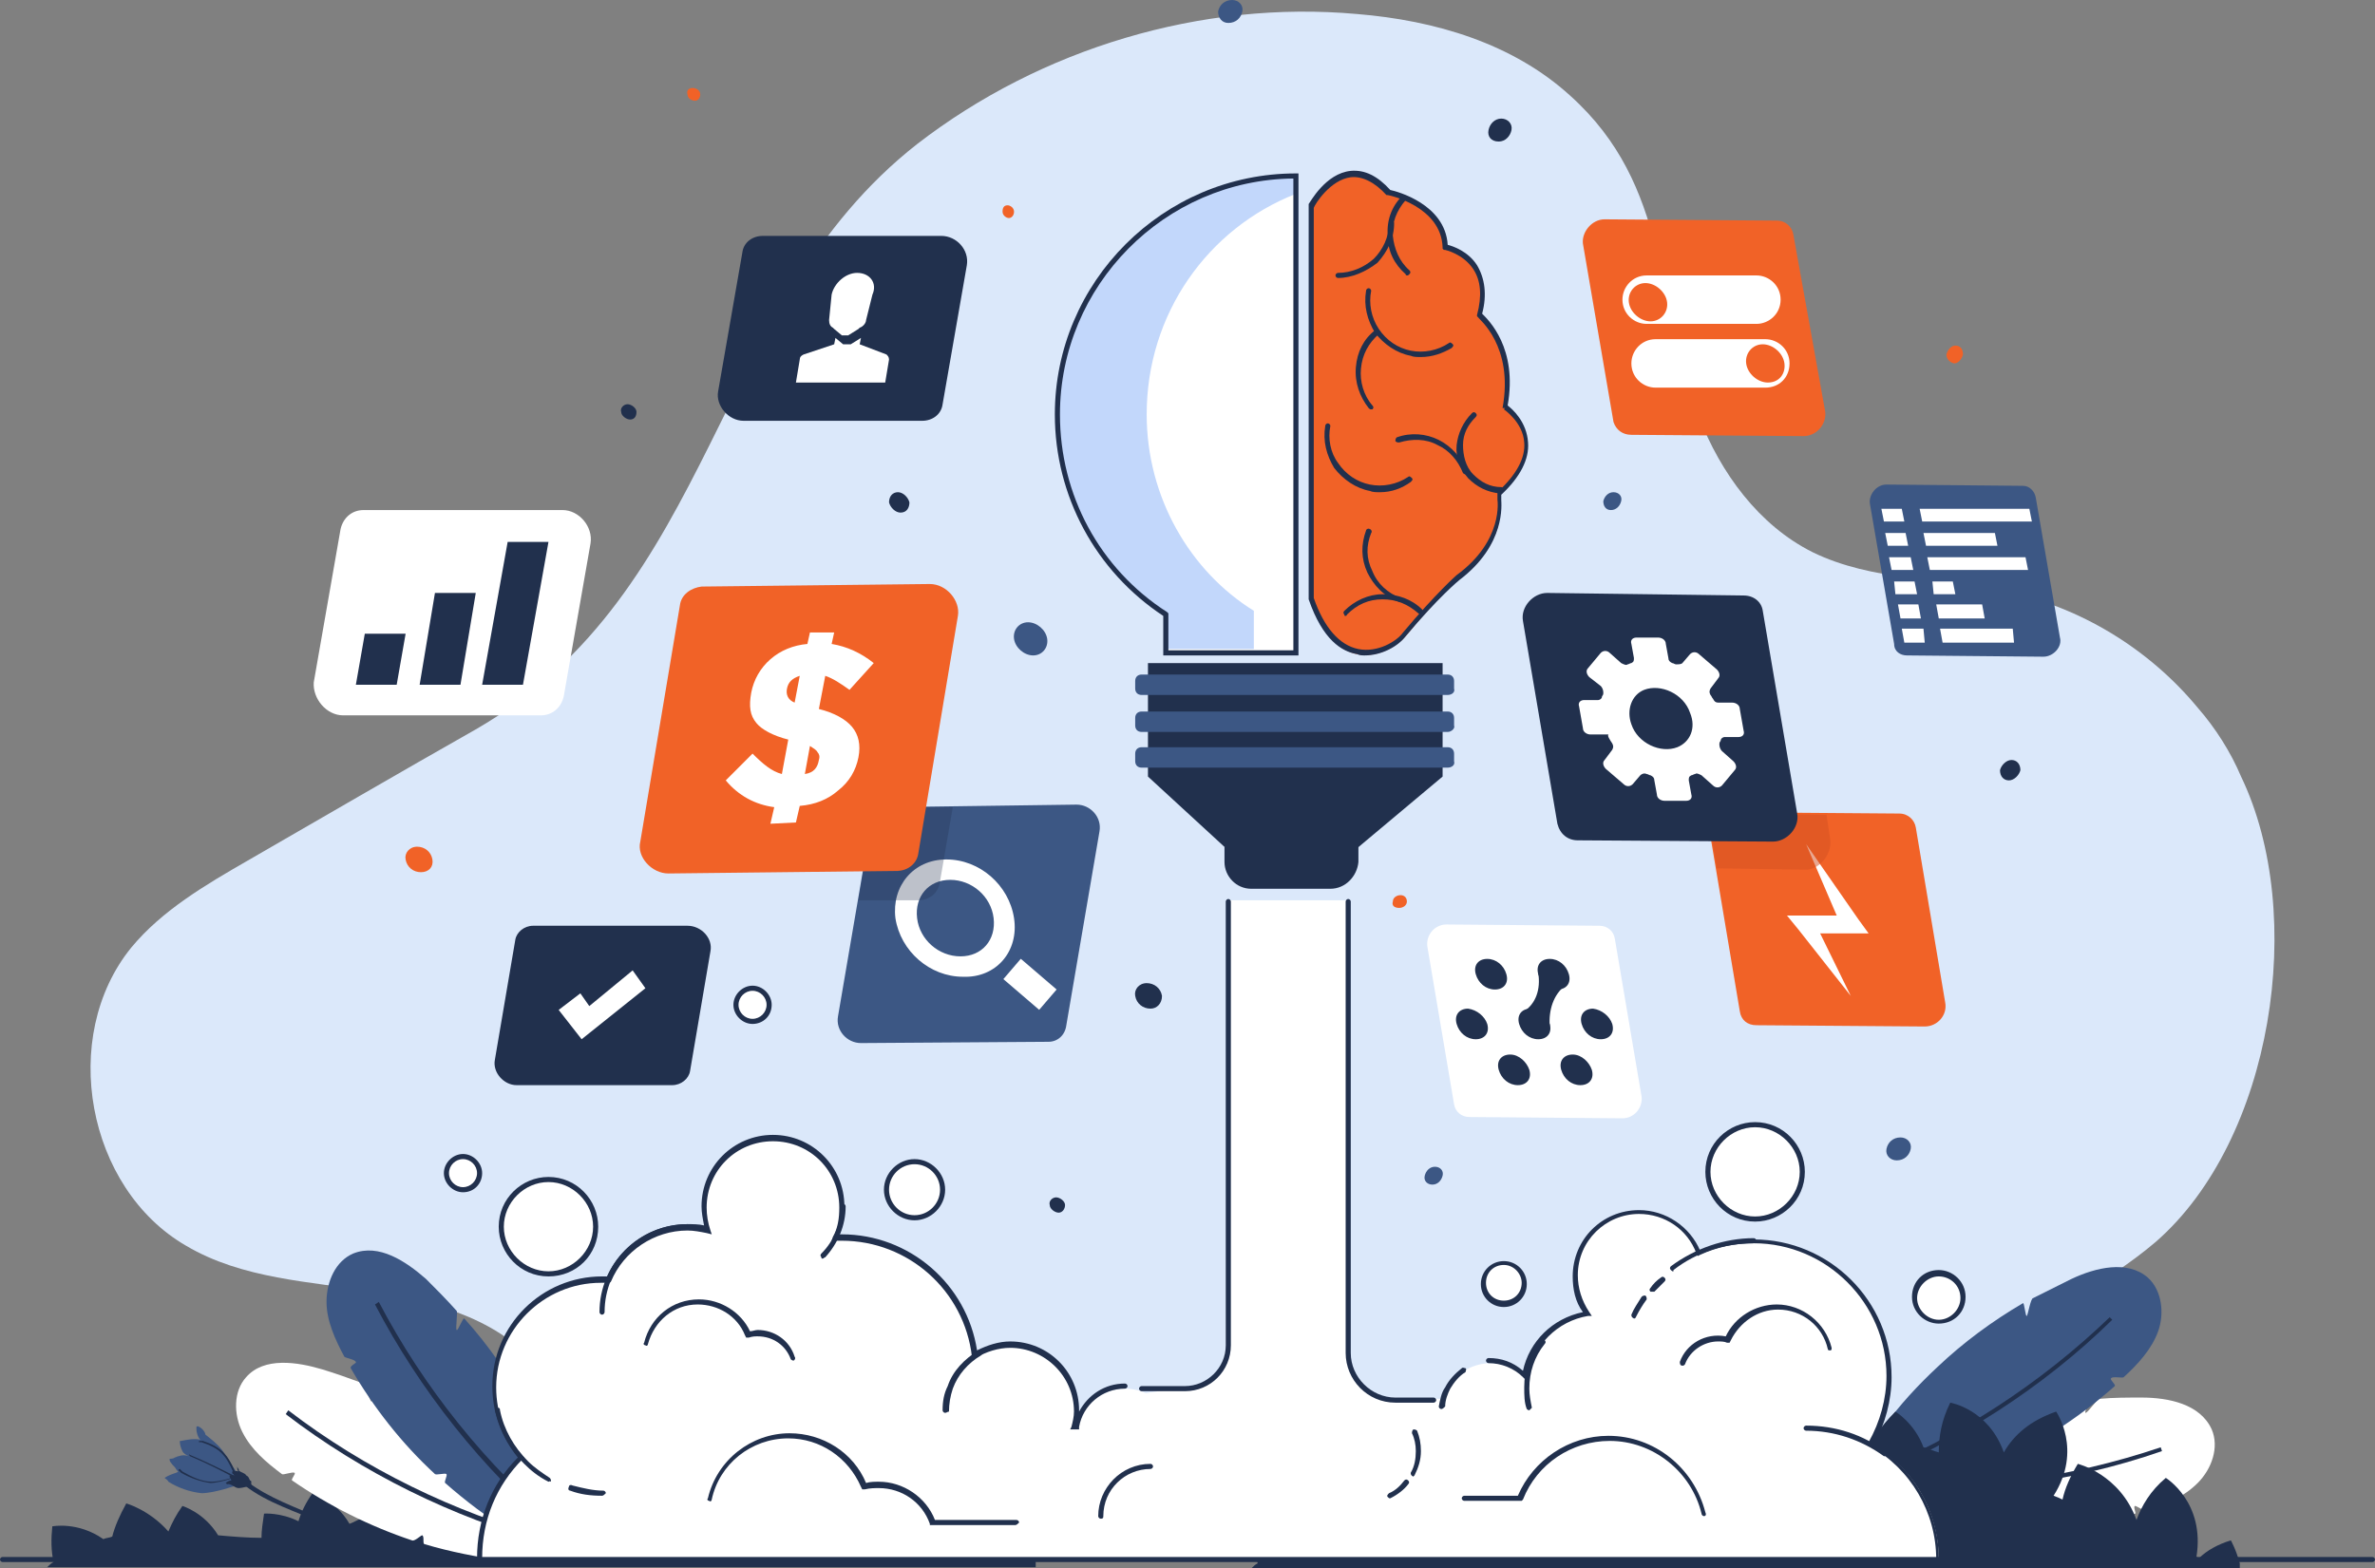 <?xml version="1.0" encoding="utf-8"?>
<!-- Generator: Adobe Illustrator 25.0.0, SVG Export Plug-In . SVG Version: 6.00 Build 0)  -->
<svg version="1.1" id="Innovation" xmlns="http://www.w3.org/2000/svg" xmlns:xlink="http://www.w3.org/1999/xlink" x="0px" y="0px"
	 viewBox="0 0 186.2 123" style="enable-background:new 0 0 186.2 123;" xml:space="preserve">
<rect x="0" y="0" width="186.2" height="123" fill="#808080" stroke="none"/>
<style type="text/css">
	.st0{fill:#DBE8FA;}
	.st1{fill:#FFFFFF;}
	.st2{fill:#21304D;}
	.st3{fill:#3C5784;}
	.st4{fill:#F16227;}
	.st5{fill:#C2D7FB;}
	.st6{opacity:0.5;}
	.st7{fill:#D34F22;}
	.st8{opacity:0.3;}
</style>
<g id="XMLID_3478_">
	<g id="XMLID_3821_">
		<path id="XMLID_3822_" class="st0" d="M172.3,55.5c-3.8-4.6-9.2-7.9-15-9.1c-5.1-1.1-10.5-0.8-15.2-3.1c-4.2-2.1-7.2-6.2-8.9-10.6
			c-3.5-9.1-2.2-18.1-10.1-25.2c-4.5-4.1-10.6-5.9-16.7-6.4C94.2,0,81.6,3.8,71.9,11.3C55.7,24,56.2,46.3,37.3,57.2
			c-6,3.4-12,6.9-17.9,10.3c-3.3,1.9-6.7,3.9-9.1,6.8c-5.7,7-3.5,18.9,4.3,23.4c4.4,2.6,9.7,2.8,14.7,3.6s10.4,2.3,13.3,6.5
			c3.1,4.4,3.1,11.4,8.1,13.6c6.5,2.9,16,0.6,22.8,0.6c20.3,0.1,40.7,0.2,61,0.2l0,0c4,0,9.3,0.8,13-0.2c-2,0.5,1.6-7.6,1.8-7.9
			c1.6-2.6,4.3-5.2,6.6-7.3c4-3.8,9-5.9,13.1-9.4c9.2-8,11.9-25.7,6.7-36.5C174.9,59,173.7,57.1,172.3,55.5z"/>
	</g>
	<g id="XMLID_3806_">
		<g id="XMLID_3814_">
			<g id="XMLID_3818_">
				<g id="XMLID_3819_">
					<path id="XMLID_3820_" class="st1" d="M167.9,109.6c2.1,0,4.6,0.5,5.5,2.5c0.6,1.4,0,3.1-1.1,4.2c-1.1,1.1-2.5,1.7-4,2.2
						c-0.2,0-0.8-0.4-0.9-0.4c-0.2,0,0.1,0.6,0,0.6c-3.4,1-6.9,1.5-10.4,1.5c-0.2,0-0.5-0.6-0.7-0.6s-0.3,0.6-0.4,0.6
						c-2.1-0.1-4.2-0.3-6.3-0.8c-0.3-0.1-5.7-1.8-5.3-2.1c1.6-1.5,3.5-2.3,5.4-3.3c1.8-1,3.8-1.8,5.8-2.5c2.7-0.9,5.4-1.4,8.2-1.7
						c0.1,0-0.3,1-0.2,1c0.2,0,0.9-1.1,1.1-1.1C165.7,109.6,166.8,109.6,167.9,109.6z"/>
				</g>
			</g>
			<g id="XMLID_3815_">
				<g id="XMLID_3816_">
					<path id="XMLID_3817_" class="st2" d="M146.9,116.9c7.6,0.4,15.4-0.6,22.6-3.1l-0.1-0.3c-7.1,2.4-14.9,3.5-22.4,3.1
						L146.9,116.9z"/>
				</g>
			</g>
		</g>
		<g id="XMLID_3807_">
			<g id="XMLID_3811_">
				<g id="XMLID_3812_">
					<path id="XMLID_3813_" class="st3" d="M162.4,100.3c1.9-0.9,4.4-1.5,6-0.1c1.1,1,1.3,2.8,0.8,4.2s-1.6,2.6-2.7,3.6
						c-0.1,0.1-0.9-0.1-1,0.1c-0.1,0.1,0.4,0.5,0.3,0.6c-2.6,2.3-5.6,4.3-8.8,5.8c-0.2,0.1-0.7-0.4-0.9-0.3c-0.2,0.1,0,0.7-0.1,0.7
						c-1.9,0.8-4,1.5-6,2c-0.3,0.1-5.9,0.8-5.7,0.3c0.8-2,2.2-3.6,3.4-5.3s2.7-3.3,4.2-4.7c2-1.9,4.3-3.6,6.7-5
						c0.1-0.1,0.2,1.1,0.3,1s0.3-1.4,0.5-1.4C160.4,101.3,161.4,100.8,162.4,100.3z"/>
				</g>
			</g>
			<g id="XMLID_3808_">
				<g id="XMLID_3809_">
					<path id="XMLID_3810_" class="st2" d="M146.5,115.9c7-2.8,13.7-7.1,19.1-12.4l-0.2-0.2c-5.4,5.2-12,9.5-19,12.3L146.5,115.9z"
						/>
				</g>
			</g>
		</g>
	</g>
	<g id="XMLID_3790_">
		<g id="XMLID_3804_">
			<path id="XMLID_3805_" class="st3" d="M15.4,111.9c0,0,0,0.1,0,0.2c0,0.2,0.1,0.6,0.3,0.8c-0.5-0.1-1,0-1.5,0.1c0,0,0,0-0.1,0
				c0,0,0,0,0,0.1c0,0.2,0.1,0.5,0.2,0.7c0.1,0.2,0.3,0.3,0.5,0.4c-0.3-0.1-0.5-0.1-0.8,0c-0.1,0-0.2,0.1-0.3,0.1
				c-0.1,0.1-0.3,0.1-0.4,0.1v0.1c0,0.1,0.1,0.2,0.1,0.2c0.1,0.2,0.3,0.3,0.4,0.5c0.1,0.2,0.3,0.2,0,0.3s-0.6,0.2-0.9,0.4
				c0,0,0.3,0.2,0.3,0.3c0.8,0.5,1.7,0.8,2.6,0.9c1,0,2.7-0.6,2.7-0.6c0-0.2,0-0.4,0-0.7c0-0.1,0-0.2,0-0.3s-0.1-0.3-0.2-0.4
				c-0.3-0.5-0.6-1-0.9-1.4c-0.4-0.5-0.8-0.8-1.3-1.2C16.1,112.2,15.5,111.7,15.4,111.9z"/>
		</g>
		<g id="XMLID_3801_">
			<g id="XMLID_3802_">
				<path id="XMLID_3803_" class="st2" d="M16.6,116.2c-0.8,0-1.6-0.4-2.3-0.8c0,0-0.1-0.1-0.2-0.2c0,0-0.1,0-0.1,0.1l0.2,0.2
					c0.7,0.4,1.5,0.7,2.3,0.8c0.8,0,2.4-0.6,2.4-0.6v-0.1C18.6,115.8,17.3,116.2,16.6,116.2z"/>
			</g>
		</g>
		<g id="XMLID_3798_">
			<g id="XMLID_3799_">
				<path id="XMLID_3800_" class="st2" d="M17.5,114.1c-0.4-0.5-1.1-0.8-1.7-1c0,0-0.1,0-0.2,0V113h0.3c0.6,0.2,1.3,0.5,1.7,1
					c0.5,0.5,1,1.8,1,1.8s0,0-0.1,0.1C18.3,115.5,17.9,114.5,17.5,114.1z"/>
			</g>
		</g>
		<g id="XMLID_3795_">
			<g id="XMLID_3796_">
				<path id="XMLID_3797_" class="st2" d="M14.9,114.2c1.2,0.5,2.4,1.1,3.5,1.7c0.1,0,0.2-0.1,0.1-0.1c-1.2-0.6-2.4-1.2-3.6-1.7
					C14.8,114,14.8,114.1,14.9,114.2L14.9,114.2z"/>
			</g>
		</g>
		<g id="XMLID_3793_">
			<path id="XMLID_3794_" class="st2" d="M18.6,115C18.6,115,18.5,115.1,18.6,115c0,0.2,0,0.3,0.1,0.4c-0.2-0.1-0.4,0-0.5,0l0,0l0,0
				c0,0.1,0,0.2,0.1,0.2c0,0.1,0.1,0.1,0.2,0.1c-0.1,0-0.2,0-0.3,0h-0.1H18l0,0v0.1c0,0.1,0.1,0.1,0.1,0.2c0,0.1,0.1,0.1,0,0.1
				s-0.3,0.1-0.4,0.2l0.1,0.1c0.3-0.1,0.6,0.3,0.9,0.3c0.3,0,1-0.2,1-0.2c0-0.1,0-0.2,0-0.2v-0.1c0,0,0-0.1-0.1-0.1
				c-0.1-0.2-0.1-0.3-0.3-0.4c-0.1-0.2-0.4-0.2-0.6-0.4C18.8,115.3,18.6,115.1,18.6,115z"/>
		</g>
		<g id="XMLID_3791_">
			<path id="XMLID_3792_" class="st2" d="M25.2,119.1c-2-0.9-4.1-1.6-5.8-2.9c-0.2-0.1-0.3,0.1-0.2,0.3c1.8,1.4,4,2,6.1,3
				c0.5,0.3,1.1,0.6,1.6,0.9l0.3-0.2C26.5,119.8,25.8,119.4,25.2,119.1z"/>
		</g>
	</g>
	<g id="XMLID_3788_">
		<path id="XMLID_3789_" class="st2" d="M81.2,122.5c-0.3-1.1-0.7-1.8-0.7-1.8c-1,0.3-1.9,0.8-2.5,1.4c-0.1,0-0.1-0.1-0.2-0.1
			c0.7-4.3-2.4-6.2-2.4-6.2c-1.2,1-1.9,2.2-2.3,3.3c-1.3-3.6-4.6-4.4-4.6-4.4c-0.6,1-1,1.9-1.2,2.8c-0.2-0.1-0.4-0.2-0.7-0.3
			c2.3-3.6,0.2-6.6,0.2-6.6c-2,0.7-3.3,1.8-4.1,3.2c-1.2-3.4-4.2-3.9-4.2-3.9c-0.7,1.4-0.9,2.7-0.9,3.9c-0.4-0.1-0.8-0.3-1.2-0.4
			c-0.7-1.9-2.2-2.8-2.2-2.8c-0.6,0.6-1.1,1.2-1.5,1.8c-0.2,0-0.4-0.1-0.6-0.1c-0.9-4-4.4-4.7-4.4-4.7c-0.8,1.4-1,2.7-0.9,4
			c-0.2,0-0.5,0-0.7,0c0-2.7-1.7-4.2-1.7-4.2c-2.2,1.3-3.2,3.1-3.5,4.9c-0.1,0-0.2,0.1-0.3,0.1c-0.3-0.7-0.6-1.1-0.6-1.1
			c-1.6,0.5-2.7,1.4-3.5,2.4c-1.1-2.2-3.1-2.8-3.1-2.8c-1.5,2.1-1.7,4.2-1.3,6.1c0,0-0.1,0-0.1,0.1c-1.9-1.3-3.9-0.9-3.9-0.9
			c-0.1,1.1-0.1,2,0.2,2.9c-0.3,0.1-0.6,0.3-0.9,0.4c-1.1-1.9-2.9-2.4-2.9-2.4c-0.5,0.7-0.9,1.5-1.1,2.2c-1.4-0.7-2.7-0.6-2.7-0.6
			c-0.1,0.7-0.2,1.3-0.2,1.9c-1.1,0-2.3-0.1-3.4-0.2c-1.1-1.8-2.8-2.3-2.8-2.3c-0.5,0.7-0.8,1.3-1.1,2c-1.5-1.7-3.3-2.2-3.3-2.2
			c-0.5,0.9-0.9,1.8-1.1,2.6c-0.2,0.1-0.5,0.1-0.7,0.2c-2-1.4-4-1-4-1c-0.1,1-0.1,1.9,0.1,2.8c-0.2,0.1-0.3,0.2-0.5,0.4h77.5V122.5z
			"/>
	</g>
	<g id="XMLID_3786_">
		<path id="XMLID_3787_" class="st2" d="M175.6,122.6c-0.3-1.1-0.7-1.8-0.7-1.8c-1,0.3-1.9,0.8-2.5,1.4c-0.1,0-0.1-0.1-0.2-0.1
			c0.7-4.3-2.4-6.2-2.4-6.2c-1.2,1-1.9,2.2-2.3,3.3c-1.3-3.6-4.6-4.4-4.6-4.4c-0.6,1-1,1.9-1.2,2.8c-0.2-0.1-0.4-0.2-0.7-0.3
			c2.3-3.6,0.2-6.6,0.2-6.6c-2,0.7-3.3,1.8-4.1,3.2c-1.2-3.4-4.2-3.9-4.2-3.9c-0.7,1.4-0.9,2.7-0.9,3.9c-0.4-0.1-0.8-0.3-1.2-0.4
			c-0.7-1.9-2.2-2.8-2.2-2.8c-0.6,0.6-1.1,1.2-1.5,1.8c-0.2,0-0.4-0.1-0.6-0.1c-0.9-4-4.4-4.7-4.4-4.7c-0.8,1.4-1,2.7-0.9,4
			c-0.2,0-0.5,0-0.7,0c0-2.7-1.7-4.2-1.7-4.2c-2.2,1.3-3.2,3.1-3.5,4.9c-0.1,0-0.2,0.1-0.3,0.1c-0.3-0.7-0.6-1.1-0.6-1.1
			c-1.6,0.5-2.7,1.4-3.5,2.4c-1.1-2.2-3.1-2.8-3.1-2.8c-1.5,2.1-1.7,4.2-1.3,6.1c0,0-0.1,0-0.1,0.1c-1.9-1.3-3.9-0.9-3.9-0.9
			c-0.1,1.1-0.1,2,0.2,2.9c-0.3,0.1-0.6,0.3-0.9,0.4c-1.1-1.9-2.9-2.4-2.9-2.4c-0.5,0.7-0.9,1.5-1.1,2.2c-1.4-0.7-2.7-0.6-2.7-0.6
			c-0.1,0.7-0.2,1.3-0.2,1.9c-1.1,0-2.3-0.1-3.4-0.2c-1.1-1.8-2.8-2.3-2.8-2.3c-0.5,0.7-0.8,1.3-1.1,2c-1.5-1.7-3.3-2.2-3.3-2.2
			c-0.5,0.9-0.9,1.8-1.1,2.6c-0.2,0.1-0.5,0.1-0.7,0.2c-2-1.4-4-1-4-1c-0.1,1-0.1,1.9,0.1,2.8c-0.2,0.1-0.3,0.2-0.5,0.4h77.5V122.6z
			"/>
	</g>
	<g id="XMLID_3771_">
		<g id="XMLID_3779_">
			<g id="XMLID_3783_">
				<g id="XMLID_3784_">
					<path id="XMLID_3785_" class="st1" d="M25.3,107.4c-2-0.6-4.6-1-6,0.6c-1,1.1-1,2.9-0.3,4.3c0.7,1.4,1.9,2.4,3.1,3.3
						c0.1,0.1,0.8-0.2,1-0.1c0.1,0.1-0.3,0.5-0.2,0.6c2.9,2,6.1,3.6,9.4,4.7c0.2,0.1,0.7-0.4,0.8-0.4c0.2,0.1,0,0.7,0.2,0.7
						c2,0.6,4.1,1,6.2,1.3c0.3,0,5.9,0.1,5.7-0.3c-1-1.9-2.6-3.3-4-4.8c-1.4-1.6-3-2.9-4.7-4.2c-2.2-1.7-4.7-3.1-7.2-4.2
						c-0.1-0.1,0,1.1-0.2,1c-0.1-0.1-0.5-1.3-0.6-1.4C27.4,108.1,26.3,107.7,25.3,107.4z"/>
				</g>
			</g>
			<g id="XMLID_3780_">
				<g id="XMLID_3781_">
					<path id="XMLID_3782_" class="st2" d="M42.8,121c-7.3-2-14.4-5.5-20.4-10.1l0.2-0.3c6,4.6,13,8,20.3,10L42.8,121z"/>
				</g>
			</g>
		</g>
		<g id="XMLID_3772_">
			<g id="XMLID_3776_">
				<g id="XMLID_3777_">
					<path id="XMLID_3778_" class="st3" d="M33.4,100.3c-1.6-1.4-3.7-2.8-5.7-2c-1.4,0.6-2.1,2.2-2.1,3.8c0,1.5,0.7,3,1.4,4.3
						c0.1,0.1,0.8,0.2,0.9,0.4c0.1,0.1-0.5,0.3-0.4,0.5c1.8,3.1,4,5.9,6.6,8.3c0.1,0.1,0.8-0.1,0.9,0s-0.2,0.6-0.1,0.7
						c1.6,1.4,3.3,2.7,5.1,3.8c0.3,0.2,5.3,2.6,5.3,2.1c-0.1-2.2-1-4.1-1.6-6.1s-1.5-4-2.5-5.8c-1.3-2.5-2.9-4.8-4.8-6.9
						c-0.1-0.1-0.5,1-0.6,0.9s0.1-1.4,0-1.5C35,101.9,34.2,101.1,33.4,100.3z"/>
				</g>
			</g>
			<g id="XMLID_3773_">
				<g id="XMLID_3774_">
					<path id="XMLID_3775_" class="st2" d="M43.6,120.1c-5.8-4.9-10.7-11.1-14.2-17.8l0.3-0.2c3.5,6.7,8.4,12.8,14.2,17.7
						L43.6,120.1z"/>
				</g>
			</g>
		</g>
	</g>
	<g id="XMLID_3680_">
		<g id="XMLID_3769_">
			<circle id="XMLID_3770_" class="st1" cx="71.7" cy="93.3" r="2.2"/>
		</g>
		<g id="XMLID_3767_">
			<circle id="XMLID_3768_" class="st1" cx="137.6" cy="91.9" r="3.7"/>
		</g>
		<g id="XMLID_3763_">
			<path id="XMLID_3764_" class="st2" d="M71.7,95.7c-1.3,0-2.4-1.1-2.4-2.4c0-1.3,1.1-2.4,2.4-2.4s2.4,1.1,2.4,2.4
				S73,95.7,71.7,95.7z M71.7,91.3c-1.1,0-2,0.9-2,2s0.9,2,2,2c1.1,0,2-0.9,2-2C73.7,92.2,72.8,91.3,71.7,91.3z"/>
		</g>
		<g id="XMLID_3761_">
			<circle id="XMLID_3762_" class="st1" cx="117.9" cy="100.7" r="1.6"/>
		</g>
		<g id="XMLID_3757_">
			<path id="XMLID_3758_" class="st2" d="M117.9,102.5c-1,0-1.8-0.8-1.8-1.8s0.8-1.8,1.8-1.8s1.8,0.8,1.8,1.8
				S118.9,102.5,117.9,102.5z M117.9,99.2c-0.8,0-1.4,0.6-1.4,1.4c0,0.8,0.6,1.4,1.4,1.4c0.8,0,1.4-0.6,1.4-1.4
				C119.3,99.9,118.7,99.2,117.9,99.2z"/>
		</g>
		<g id="XMLID_3755_">
			<circle id="XMLID_3756_" class="st1" cx="36.3" cy="92" r="1.3"/>
		</g>
		<g id="XMLID_3751_">
			<path id="XMLID_3752_" class="st2" d="M36.3,93.5c-0.8,0-1.5-0.7-1.5-1.5s0.7-1.5,1.5-1.5s1.5,0.7,1.5,1.5
				C37.8,92.8,37.2,93.5,36.3,93.5z M36.3,90.9c-0.6,0-1.1,0.5-1.1,1.1s0.5,1.1,1.1,1.1s1.1-0.5,1.1-1.1
				C37.4,91.4,36.9,90.9,36.3,90.9z"/>
		</g>
		<g id="XMLID_3749_">
			<circle id="XMLID_3750_" class="st1" cx="59" cy="78.8" r="1.3"/>
		</g>
		<g id="XMLID_3745_">
			<path id="XMLID_3746_" class="st2" d="M59,80.3c-0.8,0-1.5-0.7-1.5-1.5s0.7-1.5,1.5-1.5s1.5,0.7,1.5,1.5
				C60.5,79.7,59.8,80.3,59,80.3z M59,77.7c-0.6,0-1.1,0.5-1.1,1.1s0.5,1.1,1.1,1.1s1.1-0.5,1.1-1.1S59.6,77.7,59,77.7z"/>
		</g>
		<g id="XMLID_3743_">
			<circle id="XMLID_3744_" class="st1" cx="152" cy="101.7" r="1.9"/>
		</g>
		<g id="XMLID_3739_">
			<path id="XMLID_3740_" class="st2" d="M152,103.8c-1.1,0-2.1-0.9-2.1-2.1s0.9-2.1,2.1-2.1c1.1,0,2.1,0.9,2.1,2.1
				S153.2,103.8,152,103.8z M152,100.1c-0.9,0-1.7,0.8-1.7,1.7s0.8,1.7,1.7,1.7s1.7-0.8,1.7-1.7C153.7,100.8,152.9,100.1,152,100.1z
				"/>
		</g>
		<g id="XMLID_3735_">
			<path id="XMLID_3736_" class="st2" d="M137.6,95.8c-2.2,0-3.9-1.8-3.9-3.9c0-2.2,1.8-3.9,3.9-3.9c2.2,0,3.9,1.8,3.9,3.9
				C141.5,94.1,139.7,95.8,137.6,95.8z M137.6,88.4c-1.9,0-3.5,1.6-3.5,3.5s1.6,3.5,3.5,3.5s3.5-1.6,3.5-3.5S139.5,88.4,137.6,88.4z
				"/>
		</g>
		<g id="XMLID_3733_">
			<circle id="XMLID_3734_" class="st1" cx="43" cy="96.2" r="3.7"/>
		</g>
		<g id="XMLID_3729_">
			<path id="XMLID_3730_" class="st2" d="M43,100.1c-2.2,0-3.9-1.8-3.9-3.9c0-2.2,1.8-3.9,3.9-3.9c2.2,0,3.9,1.8,3.9,3.9
				C46.9,98.4,45.2,100.1,43,100.1z M43,92.7c-1.9,0-3.5,1.6-3.5,3.5s1.6,3.5,3.5,3.5s3.5-1.6,3.5-3.5C46.5,94.3,44.9,92.7,43,92.7z
				"/>
		</g>
		<path id="XMLID_3728_" class="st1" d="M146.7,113.3c0.9-1.6,1.5-3.4,1.5-5.3c0-5.8-4.7-10.6-10.6-10.6c-1.5,0-3,0.3-4.3,0.9
			c-0.7-1.9-2.5-3.2-4.7-3.2c-2.8,0-5,2.2-5,5c0,1.1,0.4,2.1,1,3c-2.5,0.4-4.5,2.4-4.9,4.9c-0.7-0.7-1.7-1.1-2.8-1.1
			c-2.2,0-4,1.8-4,4c0,0.5,0.1,0.9,0.2,1.4c-0.7,0.1-1.4,0.3-2.1,0.6c-0.4-1.8-2-3.1-3.9-3.1c-1.8,0-3.4,1.2-3.9,2.9
			c-1-0.4-2.1-0.6-3.2-0.6l0,0c0-2.2-1.8-4-4-4s-4,1.8-4,4v0.3c-0.1-2-1.8-3.5-3.8-3.5c-1.9,0-3.5,1.4-3.8,3.2c-0.1,0-0.1,0-0.2,0
			c0.1-0.4,0.2-0.8,0.2-1.3c0-2.9-2.3-5.2-5.2-5.2c-1,0-2,0.3-2.8,0.8c-0.6-5.2-5-9.3-10.4-9.3c-0.2,0-0.4,0-0.6,0
			c0.4-0.7,0.6-1.5,0.6-2.4c0-3-2.4-5.4-5.4-5.4s-5.4,2.4-5.4,5.4c0,0.6,0.1,1.2,0.3,1.8c-0.5-0.1-1-0.2-1.6-0.2
			c-2.8,0-5.2,1.7-6.2,4.1c-0.2,0-0.3,0-0.5,0c-4.7,0-8.4,3.8-8.4,8.4c0,2.1,0.8,4.1,2.1,5.6c-2,2-3.3,4.8-3.3,7.9h7.1v0.1h13.7H62
			h11.9h5.3h10.1h5.3h10.1h5.3h10.1h5.3h5.8h9.7H152C152,118.4,149.9,115,146.7,113.3z"/>
		<g id="XMLID_3726_">
			<path id="XMLID_3727_" class="st2" d="M152,122.5c-0.1,0-0.2-0.1-0.2-0.2c0-3.7-2-7.1-5.2-8.9l-0.2-0.1l0.1-0.2
				c0.9-1.6,1.4-3.4,1.4-5.2c0-5.7-4.7-10.4-10.4-10.4c-1.5,0-2.9,0.3-4.2,0.9l-0.2,0.1l-0.1-0.2c-0.7-1.9-2.5-3.1-4.5-3.1
				c-2.6,0-4.8,2.1-4.8,4.8c0,1,0.3,2,0.9,2.9l0.2,0.3h-0.3c-2.4,0.4-4.3,2.3-4.7,4.7l-0.1,0.4l-0.3-0.3c-0.7-0.7-1.7-1.1-2.7-1.1
				c-0.1,0-0.2-0.1-0.2-0.2c0-0.1,0.1-0.2,0.2-0.2c1,0,1.9,0.3,2.7,1c0.5-2.3,2.3-4.1,4.7-4.6c-0.6-0.8-0.8-1.8-0.8-2.8
				c0-2.9,2.3-5.2,5.2-5.2c2.1,0,4,1.3,4.8,3.2c1.3-0.6,2.7-0.9,4.2-0.9c5.9,0,10.8,4.8,10.8,10.8c0,1.8-0.5,3.7-1.4,5.3
				C150.1,115.2,152.1,118.7,152,122.5C152.2,122.4,152.1,122.5,152,122.5z"/>
		</g>
		<g id="XMLID_3724_">
			<path id="XMLID_3725_" class="st2" d="M37.6,122.4c-0.1,0-0.2-0.1-0.2-0.2c0-3,1.1-5.8,3.2-7.9c-1.3-1.6-2-3.5-2-5.6
				c0-4.8,3.9-8.6,8.6-8.6c0.1,0,0.3,0,0.4,0c1.1-2.5,3.6-4.1,6.3-4.1c0.4,0,0.9,0,1.3,0.1c-0.1-0.5-0.2-1-0.2-1.5
				c0-3.1,2.5-5.6,5.6-5.6s5.6,2.5,5.6,5.6c0,0.7-0.1,1.5-0.4,2.2c0.1,0,0.2,0,0.2,0c5.3,0,9.8,3.9,10.6,9.1
				c0.8-0.4,1.7-0.7,2.6-0.7c3,0,5.4,2.4,5.4,5.4v0.1c0.7-1.3,2-2.2,3.6-2.2c0.1,0,0.2,0.1,0.2,0.2c0,0.1-0.1,0.2-0.2,0.2
				c-1.8,0-3.3,1.3-3.6,3v0.2h-0.3h-0.1h-0.3l0.1-0.2c0.1-0.4,0.2-0.8,0.2-1.2c0-2.8-2.3-5-5-5c-0.9,0-1.9,0.3-2.7,0.8l-0.3,0.2
				v-0.3c-0.6-5.2-5-9.1-10.2-9.1c-0.2,0-0.4,0-0.5,0h-0.3l0.1-0.3c0.4-0.7,0.5-1.5,0.5-2.3c0-2.9-2.3-5.2-5.2-5.2
				c-2.9,0-5.2,2.3-5.2,5.2c0,0.6,0.1,1.2,0.3,1.8l0.1,0.3l-0.4-0.1c-0.5-0.1-1-0.2-1.5-0.2c-2.6,0-5,1.6-6,4l-0.1,0.1h-0.3
				c-0.1,0-0.3,0-0.4,0c-4.5,0-8.2,3.7-8.2,8.2c0,2,0.7,3.9,2.1,5.4l0.1,0.1l-0.1,0.1c-2.1,2.1-3.2,4.8-3.2,7.8
				C37.8,122.3,37.7,122.4,37.6,122.4z"/>
		</g>
		<g id="XMLID_3722_">
			<path id="XMLID_3723_" class="st2" d="M119.9,110.6c-0.1,0-0.2-0.1-0.2-0.1c-0.2-0.5-0.2-1.1-0.2-1.7c0-1.4,0.4-2.7,1.3-3.7
				c0.1-0.1,0.2-0.1,0.3,0s0.1,0.2,0,0.3c-0.8,1-1.2,2.2-1.2,3.5c0,0.5,0.1,1,0.2,1.5C120.1,110.4,120,110.5,119.9,110.6
				L119.9,110.6z"/>
		</g>
		<g id="XMLID_3720_">
			<path id="XMLID_3721_" class="st2" d="M86.3,119.1c-0.1,0-0.2-0.1-0.2-0.2c0-2.2,1.8-4.1,4.1-4.1c0.1,0,0.2,0.1,0.2,0.2
				s-0.1,0.2-0.2,0.2c-2,0-3.7,1.6-3.7,3.7C86.5,119,86.5,119.1,86.3,119.1z"/>
		</g>
		<g id="XMLID_3718_">
			<path id="XMLID_3719_" class="st2" d="M131.2,99.7c-0.1,0-0.1,0-0.2-0.1c-0.1-0.1-0.1-0.2,0-0.3c1.9-1.4,4.2-2.2,6.5-2.2
				c0.1,0,0.2,0.1,0.2,0.2s-0.1,0.2-0.2,0.2c-2.3,0-4.5,0.7-6.3,2.1C131.2,99.7,131.2,99.7,131.2,99.7z"/>
		</g>
		<g id="XMLID_3716_">
			<path id="XMLID_3717_" class="st2" d="M129.5,101.3h-0.1c-0.1-0.1-0.1-0.2,0-0.3c0.2-0.3,0.5-0.6,0.8-0.8c0.1-0.1,0.2-0.1,0.3,0
				s0.1,0.2,0,0.3c-0.3,0.3-0.5,0.5-0.8,0.8C129.6,101.3,129.5,101.3,129.5,101.3z"/>
		</g>
		<g id="XMLID_3714_">
			<path id="XMLID_3715_" class="st2" d="M128.1,103.4C128.1,103.4,128,103.4,128.1,103.4c-0.2-0.1-0.2-0.2-0.2-0.3
				c0.2-0.5,0.5-0.9,0.8-1.4c0.1-0.1,0.2-0.1,0.3-0.1c0.1,0.1,0.1,0.2,0.1,0.3c-0.3,0.4-0.6,0.9-0.8,1.3
				C128.2,103.4,128.2,103.4,128.1,103.4z"/>
		</g>
		<g id="XMLID_3712_">
			<path id="XMLID_3713_" class="st2" d="M74.1,110.8c-0.1,0-0.2-0.1-0.2-0.2c0-0.7,0.1-1.3,0.4-1.9c0.4-1.2,1.3-2.1,2.4-2.8
				c0.1-0.1,0.2,0,0.3,0.1c0.1,0.1,0,0.2-0.1,0.3c-1,0.6-1.8,1.5-2.2,2.6c-0.2,0.6-0.3,1.2-0.3,1.8
				C74.3,110.7,74.2,110.8,74.1,110.8z"/>
		</g>
		<g id="XMLID_3710_">
			<path id="XMLID_3711_" class="st2" d="M43,116.2C43,116.2,42.9,116.2,43,116.2c-0.8-0.4-1.4-0.9-1.9-1.4
				c-1.1-1.1-1.9-2.6-2.3-4.2c0-0.1,0-0.2,0.2-0.2c0.1,0,0.2,0,0.2,0.2c0.3,1.5,1.1,2.9,2.2,4c0.5,0.5,1.1,0.9,1.7,1.3
				c0.1,0.1,0.1,0.2,0.1,0.3C43.1,116.1,43.1,116.2,43,116.2z"/>
		</g>
		<g id="XMLID_3708_">
			<path id="XMLID_3709_" class="st2" d="M47.2,117.3c-0.9,0-1.7-0.1-2.5-0.4c-0.1,0-0.2-0.1-0.1-0.3c0-0.1,0.1-0.2,0.3-0.1
				c0.8,0.2,1.6,0.4,2.4,0.4c0.1,0,0.2,0.1,0.2,0.2C47.4,117.2,47.3,117.3,47.2,117.3z"/>
		</g>
		<g id="XMLID_3706_">
			<path id="XMLID_3707_" class="st2" d="M147.8,114.2h-0.1c-1.8-1.3-3.9-2-6.1-2c-0.1,0-0.2-0.1-0.2-0.2s0.1-0.2,0.2-0.2
				c2.3,0,4.5,0.7,6.3,2.1C148,114,148,114.1,147.8,114.2C148,114.2,147.9,114.2,147.8,114.2z"/>
		</g>
		<g id="XMLID_3704_">
			<path id="XMLID_3705_" class="st2" d="M47.2,103.1c-0.1,0-0.2-0.1-0.2-0.2c0-3.8,3.1-6.9,6.9-6.9c0.1,0,0.2,0.1,0.2,0.2
				s-0.1,0.2-0.2,0.2c-3.6,0-6.5,2.9-6.5,6.5C47.4,103,47.3,103.1,47.2,103.1z"/>
		</g>
		<g id="XMLID_3702_">
			<path id="XMLID_3703_" class="st2" d="M64.5,98.7c-0.1,0-0.1,0-0.1-0.1c-0.1-0.1-0.1-0.2,0-0.3c1-1,1.5-2.3,1.5-3.7
				c0-0.1,0.1-0.2,0.2-0.2c0.1,0,0.2,0.1,0.2,0.2c0,1.5-0.6,2.9-1.6,4C64.6,98.6,64.6,98.7,64.5,98.7z"/>
		</g>
		<g id="XMLID_3700_">
			<path id="XMLID_3701_" class="st2" d="M79.6,119.6h-6.7v-0.1c-0.6-1.7-2.2-2.8-4-2.8c-0.3,0-0.7,0-1.1,0.1h-0.2l-0.1-0.2
				c-1-2.3-3.2-3.8-5.7-3.8c-2.9,0-5.4,2-6,4.8c0,0.1-0.1,0.2-0.2,0.1c-0.1,0-0.2-0.1-0.1-0.2c0.7-3,3.4-5.1,6.4-5.1
				c2.6,0,5,1.5,6,3.9c0.3-0.1,0.7-0.1,1-0.1c1.9,0,3.7,1.2,4.4,3h6.4c0.1,0,0.2,0.1,0.2,0.2C79.8,119.5,79.7,119.6,79.6,119.6z"/>
		</g>
		<g id="XMLID_3698_">
			<path id="XMLID_3699_" class="st2" d="M133.6,118.9c-0.1,0-0.2-0.1-0.2-0.2c-0.8-3.3-3.8-5.7-7.2-5.7c-3,0-5.7,1.8-6.8,4.6
				l-0.1,0.1h-4.5c-0.1,0-0.2-0.1-0.2-0.2c0-0.1,0.1-0.2,0.2-0.2l0,0h4.2c1.2-2.8,4-4.7,7.1-4.7c3.6,0,6.7,2.5,7.6,6
				C133.8,118.8,133.7,118.9,133.6,118.9L133.6,118.9z"/>
		</g>
		<g id="XMLID_3696_">
			<path id="XMLID_3697_" class="st2" d="M62.2,106.7c-0.1,0-0.2-0.1-0.2-0.1c-0.4-1.1-1.4-1.8-2.6-1.8c-0.2,0-0.4,0-0.7,0.1h-0.2
				l-0.1-0.2c-0.6-1.5-2.1-2.4-3.7-2.4c-1.9,0-3.4,1.3-3.9,3.1c0,0.1-0.1,0.2-0.2,0.1c-0.1,0-0.2-0.1-0.1-0.2c0.5-2,2.2-3.4,4.3-3.4
				c1.7,0,3.3,1,4,2.5c0.2,0,0.4-0.1,0.6-0.1c1.3,0,2.5,0.8,2.9,2.1C62.4,106.5,62.3,106.7,62.2,106.7L62.2,106.7z"/>
		</g>
		<g id="XMLID_3694_">
			<path id="XMLID_3695_" class="st2" d="M131.9,107.1C131.9,107.1,131.8,107.1,131.9,107.1c-0.2,0-0.2-0.2-0.2-0.3
				c0.5-1.4,2-2.3,3.6-2c0.7-1.5,2.3-2.5,4-2.5c2,0,3.8,1.4,4.3,3.4c0,0.1,0,0.2-0.1,0.2s-0.2,0-0.2-0.1c-0.4-1.8-2-3.1-3.9-3.1
				c-1.6,0-3,1-3.7,2.4l-0.1,0.2h-0.2c-0.2-0.1-0.5-0.1-0.7-0.1c-1.1,0-2.2,0.7-2.6,1.8C132,107.1,132,107.1,131.9,107.1z"/>
		</g>
		<g id="XMLID_3687_">
			<g id="XMLID_3692_">
				<path id="XMLID_3693_" class="st1" d="M116.9,109.8l-5.5,4.2l-13.7,3.7l-9.5-8.2l4.6-0.7c1.8,0,3.3-1.4,3.3-3.3l0.1-34.9h9.6
					l-0.2,35.6c0,1.8,1.3,3.2,3.1,3.4L116.9,109.8z"/>
			</g>
			<g id="XMLID_3690_">
				<path id="XMLID_3691_" class="st2" d="M112.4,110h-3c-2.2,0-3.9-1.8-3.9-3.9V70.7c0-0.1,0.1-0.2,0.2-0.2c0.1,0,0.2,0.1,0.2,0.2
					v35.4c0,1.9,1.6,3.5,3.5,3.5h3c0.1,0,0.2,0.1,0.2,0.2S112.5,110,112.4,110z"/>
			</g>
			<g id="XMLID_3688_">
				<path id="XMLID_3689_" class="st2" d="M92.9,109.1h-3.4c-0.1,0-0.2-0.1-0.2-0.2c0-0.1,0.1-0.2,0.2-0.2h3.4
					c1.7,0,3.2-1.4,3.2-3.2V70.7c0-0.1,0.1-0.2,0.2-0.2c0.1,0,0.2,0.1,0.2,0.2v34.8C96.5,107.5,94.9,109.1,92.9,109.1z"/>
			</g>
		</g>
		<g id="XMLID_3685_">
			<path id="XMLID_3686_" class="st2" d="M109,117.5c-0.1,0-0.1,0-0.2-0.1c-0.1-0.1,0-0.2,0.1-0.3c0.5-0.2,0.9-0.6,1.2-1
				c0.1-0.1,0.2-0.1,0.3,0s0.1,0.2,0,0.3C110.1,116.8,109.6,117.2,109,117.5C109.1,117.5,109.1,117.5,109,117.5z"/>
		</g>
		<g id="XMLID_3683_">
			<path id="XMLID_3684_" class="st2" d="M110.8,115.8C110.7,115.8,110.7,115.8,110.8,115.8c-0.2-0.1-0.2-0.2-0.2-0.3
				c0.3-0.5,0.4-1.1,0.4-1.7c0-0.5-0.1-1-0.3-1.4c0-0.1,0-0.2,0.1-0.3c0.1,0,0.2,0,0.3,0.1c0.2,0.5,0.3,1,0.3,1.6
				c0,0.7-0.2,1.3-0.5,1.9L110.8,115.8z"/>
		</g>
		<g id="XMLID_3681_">
			<path id="XMLID_3682_" class="st2" d="M113,110.5L113,110.5c-0.1,0-0.2-0.1-0.2-0.2c0.1-0.5,0.2-1.1,0.5-1.5
				c0.3-0.6,0.8-1.1,1.3-1.5c0.1-0.1,0.2,0,0.3,0c0.1,0.1,0,0.2,0,0.3c-0.5,0.3-0.9,0.8-1.2,1.3c-0.2,0.4-0.4,0.9-0.4,1.4
				C113.2,110.4,113.1,110.5,113,110.5z"/>
		</g>
	</g>
	<g id="XMLID_3674_">
		<g id="XMLID_3678_">
			<path id="XMLID_3679_" class="st2" d="M40.5,85.1h12.2c0.7,0,1.3-0.5,1.4-1.1l1.6-9.4c0.2-1-0.7-2-1.8-2H41.8
				c-0.7,0-1.3,0.5-1.4,1.1l-1.6,9.4C38.6,84.1,39.5,85.1,40.5,85.1z"/>
		</g>
		<g id="XMLID_3675_">
			<g id="XMLID_3676_">
				<polygon id="XMLID_3677_" class="st1" points="45.6,81.5 43.8,79.2 45.5,77.9 46.2,78.9 49.6,76.1 50.6,77.5 				"/>
			</g>
		</g>
	</g>
	<g id="XMLID_3672_">
		<path id="XMLID_3673_" class="st3" d="M82.1,50.1c-0.1-0.7-0.8-1.3-1.5-1.3s-1.2,0.6-1.1,1.3c0.1,0.7,0.8,1.3,1.5,1.3
			S82.2,50.8,82.1,50.1z"/>
	</g>
	<g id="XMLID_3670_">
		<path id="XMLID_3671_" class="st2" d="M91.1,78.1c-0.1-0.6-0.6-1-1.2-1c-0.6,0-1,0.5-0.9,1c0.1,0.6,0.6,1,1.2,1
			C90.7,79.1,91.1,78.7,91.1,78.1z"/>
	</g>
	<g id="XMLID_3668_">
		<path id="XMLID_3669_" class="st2" d="M49.9,32.3c0-0.3-0.4-0.6-0.7-0.6c-0.3,0-0.6,0.3-0.5,0.6c0,0.3,0.4,0.6,0.7,0.6
			S49.9,32.7,49.9,32.3z"/>
	</g>
	<g id="XMLID_3666_">
		<path id="XMLID_3667_" class="st2" d="M83.5,94.5c0-0.3-0.4-0.6-0.7-0.6s-0.6,0.3-0.5,0.6c0,0.3,0.4,0.6,0.7,0.6
			C83.3,95.1,83.5,94.8,83.5,94.5z"/>
	</g>
	<g id="XMLID_3664_">
		<path id="XMLID_3665_" class="st2" d="M71.3,39.4c-0.1-0.4-0.5-0.8-0.9-0.8c-0.4,0-0.7,0.3-0.7,0.8c0.1,0.4,0.5,0.8,0.9,0.8
			C71.1,40.2,71.3,39.8,71.3,39.4z"/>
	</g>
	<g id="XMLID_3662_">
		<path id="XMLID_3663_" class="st4" d="M33.9,67.4c-0.1-0.6-0.6-1-1.2-1s-1,0.5-0.9,1c0.1,0.6,0.6,1,1.2,1S34,68,33.9,67.4z"/>
	</g>
	<g id="XMLID_3660_">
		<path id="XMLID_3661_" class="st4" d="M109.2,70.7c0-0.3,0.3-0.5,0.6-0.5s0.5,0.2,0.5,0.5s-0.3,0.5-0.6,0.5
			C109.3,71.2,109.1,71,109.2,70.7z"/>
	</g>
	<g id="XMLID_3658_">
		<path id="XMLID_3659_" class="st4" d="M152.6,27.8c0.1-0.4,0.4-0.7,0.7-0.7c0.4,0,0.6,0.3,0.6,0.7c-0.1,0.4-0.4,0.7-0.7,0.7
			C152.8,28.4,152.6,28.1,152.6,27.8z"/>
	</g>
	<g id="XMLID_3656_">
		<path id="XMLID_3657_" class="st3" d="M147.9,90.1c0.1-0.5,0.5-0.9,1.1-0.9c0.5,0,0.9,0.4,0.8,0.9c-0.1,0.5-0.5,0.9-1.1,0.9
			C148.2,91,147.8,90.6,147.9,90.1z"/>
	</g>
	<g id="XMLID_3654_">
		<path id="XMLID_3655_" class="st3" d="M95.5,0.9C95.6,0.4,96,0,96.6,0c0.5,0,0.9,0.4,0.8,0.9c-0.1,0.5-0.5,0.9-1.1,0.9
			C95.8,1.8,95.5,1.4,95.5,0.9z"/>
	</g>
	<g id="XMLID_3652_">
		<path id="XMLID_3653_" class="st3" d="M125.7,39.3c0.1-0.4,0.4-0.7,0.8-0.7c0.4,0,0.7,0.3,0.6,0.7c-0.1,0.4-0.4,0.7-0.8,0.7
			S125.7,39.7,125.7,39.3z"/>
	</g>
	<g id="XMLID_3650_">
		<path id="XMLID_3651_" class="st3" d="M111.7,92.2c0.1-0.4,0.4-0.7,0.8-0.7c0.4,0,0.7,0.3,0.6,0.7c-0.1,0.4-0.4,0.7-0.8,0.7
			S111.6,92.6,111.7,92.2z"/>
	</g>
	<g id="XMLID_3648_">
		<path id="XMLID_3649_" class="st2" d="M156.8,60.4c0.1-0.4,0.5-0.8,0.9-0.8s0.7,0.3,0.7,0.8c-0.1,0.4-0.5,0.8-0.9,0.8
			S156.8,60.9,156.8,60.4z"/>
	</g>
	<g id="XMLID_3646_">
		<path id="XMLID_3647_" class="st2" d="M116.7,10.2c0.1-0.5,0.5-0.9,1-0.9s0.9,0.4,0.8,0.9c-0.1,0.5-0.5,0.9-1,0.9
			C116.9,11.1,116.6,10.7,116.7,10.2z"/>
	</g>
	<g id="XMLID_3644_">
		<path id="XMLID_3645_" class="st4" d="M79.5,16.6c0-0.3-0.3-0.5-0.5-0.5c-0.3,0-0.4,0.2-0.4,0.5s0.3,0.5,0.5,0.5
			S79.5,16.9,79.5,16.6z"/>
	</g>
	<g id="XMLID_3642_">
		<path id="XMLID_3643_" class="st4" d="M54.9,7.4c0-0.3-0.3-0.5-0.6-0.5c-0.3,0-0.5,0.2-0.4,0.5c0,0.3,0.3,0.5,0.6,0.5
			C54.7,7.9,54.9,7.7,54.9,7.4z"/>
	</g>
	<g id="XMLID_3595_">
		<g id="XMLID_3631_">
			<g id="XMLID_3640_">
				<path id="XMLID_3641_" class="st1" d="M101.6,51.2c-10.3,0-18.7-8.4-18.7-18.7s8.4-18.7,18.7-18.7V51.2z"/>
			</g>
			<g id="XMLID_3638_">
				<rect id="XMLID_3639_" x="91.4" y="45.8" class="st1" width="10.2" height="5.4"/>
			</g>
			<g id="XMLID_3636_">
				<path id="XMLID_3637_" class="st5" d="M89.9,32.5c0-7.9,4.8-14.6,11.7-17.3v-1.4c-1.3,0-2.6,0.1-3.8,0.4c-0.2,0-0.3,0.1-0.5,0.1
					c-0.3,0.1-0.6,0.1-0.9,0.2c-0.3,0.1-0.6,0.2-0.9,0.3c-0.3,0.1-0.6,0.2-0.9,0.3c-1.1,0.4-2.2,1-3.2,1.6c-0.3,0.2-0.5,0.3-0.7,0.5
					c-1,0.7-1.9,1.5-2.7,2.3c-0.3,0.3-0.6,0.7-0.9,1c-0.1,0.1-0.2,0.2-0.3,0.3c-0.2,0.2-0.4,0.5-0.5,0.7c-2.2,3.1-3.5,6.8-3.5,10.8
					c0,0.8,0.1,1.6,0.2,2.4c0.1,0.8,0.3,1.6,0.5,2.3c0.1,0.4,0.2,0.8,0.3,1.1c0.1,0.3,0.2,0.6,0.3,0.9c0,0.1,0.1,0.2,0.1,0.4
					c0.1,0.2,0.2,0.5,0.3,0.7c0.1,0.1,0.1,0.3,0.2,0.4c0.1,0.2,0.2,0.3,0.3,0.5c0.2,0.3,0.4,0.6,0.5,1c0.1,0.2,0.2,0.4,0.4,0.6
					c0.4,0.7,0.9,1.3,1.5,1.9c0.3,0.3,0.5,0.6,0.8,0.9c0.9,0.9,2,1.8,3.1,2.5l0,0v3h7v-3C93.3,44.8,89.9,39,89.9,32.5z"/>
			</g>
			<g id="XMLID_3632_">
				<path id="XMLID_3633_" class="st2" d="M101.8,51.4h-0.2c-0.3,0-0.5,0-0.8,0h-9.6v-3.1c-5.3-3.5-8.5-9.4-8.5-15.8
					c0-10.4,8.5-18.9,18.9-18.9h0.2V51.4z M91.6,51h9.2c0.2,0,0.4,0,0.6,0V14c-10.1,0.1-18.3,8.4-18.3,18.5c0,6.3,3.1,12.1,8.4,15.5
					l0.1,0.1V51z"/>
			</g>
		</g>
		<g id="XMLID_3629_">
			<polygon id="XMLID_3630_" class="st2" points="113.1,60.9 106.3,66.6 96.2,66.6 90,60.9 90,52 113.1,52 			"/>
		</g>
		<g id="XMLID_3627_">
			<path id="XMLID_3628_" class="st3" d="M113.5,54.5h-24c-0.3,0-0.5-0.2-0.5-0.5v-0.6c0-0.3,0.2-0.5,0.5-0.5h24
				c0.3,0,0.5,0.2,0.5,0.5V54C114.1,54.3,113.8,54.5,113.5,54.5z"/>
		</g>
		<g id="XMLID_3625_">
			<path id="XMLID_3626_" class="st3" d="M113.5,57.4h-24c-0.3,0-0.5-0.2-0.5-0.5v-0.6c0-0.3,0.2-0.5,0.5-0.5h24
				c0.3,0,0.5,0.2,0.5,0.5v0.6C114.1,57.1,113.8,57.4,113.5,57.4z"/>
		</g>
		<g id="XMLID_3623_">
			<path id="XMLID_3624_" class="st3" d="M113.5,60.2h-24c-0.3,0-0.5-0.2-0.5-0.5v-0.6c0-0.3,0.2-0.5,0.5-0.5h24
				c0.3,0,0.5,0.2,0.5,0.5v0.6C114.1,60,113.8,60.2,113.5,60.2z"/>
		</g>
		<g id="XMLID_3621_">
			<path id="XMLID_3622_" class="st2" d="M104.3,69.7h-6.2c-1.2,0-2.1-1-2.1-2.1v-1.2h10.5v1.2C106.4,68.7,105.5,69.7,104.3,69.7z"
				/>
		</g>
		<g id="XMLID_3596_">
			<g id="XMLID_3619_">
				<path id="XMLID_3620_" class="st4" d="M108.9,15c0,0,4.3,0.8,4.4,4.3l0,0c0,0,3.9,0.7,2.7,5.4c0,0,2.9,2.2,2,7.3l0,0
					c0,0,4,2.7-0.4,6.8v0.5c0,0,0.6,3.3-3.2,6.1c0,0-1.6,1.3-4.2,4.5c-1.3,1.5-5.4,3.3-7.4-2.8V16C102.8,16,105.4,11.1,108.9,15z"/>
			</g>
			<g id="XMLID_3615_">
				<path id="XMLID_3616_" class="st2" d="M107,51.4c-0.2,0-0.4,0-0.6-0.1c-1.2-0.2-2.7-1.1-3.8-4.3l0,0V16l0,0
					c0.1-0.1,1.3-2.4,3.3-2.6c1.1-0.1,2.1,0.4,3.1,1.5c0.5,0.1,4.3,1.1,4.5,4.3c0.4,0.1,1.6,0.5,2.3,1.6c0.6,1,0.8,2.3,0.4,3.8
					c0.5,0.5,2.8,2.7,2,7.2c0.4,0.3,1.5,1.3,1.6,2.9c0.1,1.3-0.6,2.7-2.1,4.1v0.4c0,0.3,0.4,3.5-3.3,6.3c0,0-1.6,1.3-4.2,4.4
					C109.6,50.7,108.3,51.4,107,51.4z M103,46.9c0.8,2.3,2,3.7,3.5,4s3-0.6,3.5-1.3c2.6-3.1,4.2-4.5,4.2-4.5
					c3.7-2.7,3.2-5.9,3.2-5.9l0,0v-0.6l0.1-0.1c1.4-1.3,2.1-2.6,2-3.8c-0.1-1.6-1.6-2.6-1.6-2.6L118,32h-0.2c0.9-4.9-1.9-7-1.9-7.1
					l-0.1-0.1v-0.1c0.4-1.5,0.3-2.7-0.3-3.6c-0.8-1.2-2.2-1.5-2.2-1.5h-0.1l-0.1-0.1v-0.1c-0.1-3.2-4.2-4.1-4.3-4.1h-0.1l0,0
					c-0.9-1-1.9-1.5-2.8-1.4c-1.6,0.2-2.8,2.1-2.9,2.4L103,46.9L103,46.9z"/>
			</g>
			<g id="XMLID_3613_">
				<path id="XMLID_3614_" class="st2" d="M111.4,28c-0.3,0-0.6,0-0.8-0.1c-1.1-0.2-2.1-0.9-2.8-1.8c-0.6-1-0.9-2.1-0.7-3.3
					c0-0.1,0.1-0.2,0.2-0.2c0.1,0,0.2,0.1,0.2,0.2c-0.2,1,0,2.1,0.6,3s1.5,1.5,2.5,1.7s2.1,0,3-0.6c0.1-0.1,0.2,0,0.3,0.1
					s0,0.2-0.1,0.3C113.1,27.7,112.3,28,111.4,28z"/>
			</g>
			<g id="XMLID_3611_">
				<path id="XMLID_3612_" class="st2" d="M108.2,38.6c-0.3,0-0.6,0-0.8-0.1c-1.1-0.2-2.1-0.9-2.8-1.8c-0.6-1-0.9-2.1-0.7-3.3
					c0-0.1,0.1-0.2,0.2-0.2c0.1,0,0.2,0.1,0.2,0.2c-0.2,1,0,2.1,0.6,2.9c0.6,0.9,1.5,1.5,2.5,1.7s2.1,0,3-0.6c0.1-0.1,0.2,0,0.3,0.1
					s0,0.2-0.1,0.3C109.9,38.3,109.1,38.6,108.2,38.6z"/>
			</g>
			<g id="XMLID_3609_">
				<path id="XMLID_3610_" class="st2" d="M117.6,38.7L117.6,38.7c-1-0.1-1.8-0.5-2.5-1.2c-0.6-0.7-1-1.6-0.9-2.6
					c0.1-0.9,0.5-1.8,1.2-2.5c0.1-0.1,0.2-0.1,0.3,0s0.1,0.2,0,0.3c-0.6,0.6-1,1.3-1,2.2c0,0.8,0.2,1.7,0.8,2.3c0.6,0.6,1.3,1,2.2,1
					c0.1,0,0.2,0.1,0.2,0.2C117.8,38.6,117.7,38.7,117.6,38.7z"/>
			</g>
			<g id="XMLID_3607_">
				<path id="XMLID_3608_" class="st2" d="M107.5,32.1c-0.1,0-0.1,0-0.2-0.1c-0.7-0.9-1.1-2-1-3.2s0.6-2.2,1.5-2.9
					c0.1-0.1,0.2-0.1,0.3,0s0.1,0.2,0,0.3c-0.8,0.7-1.3,1.6-1.4,2.7c-0.1,1,0.2,2.1,0.9,2.9c0.1,0.1,0.1,0.2,0,0.3
					C107.6,32.1,107.6,32.1,107.5,32.1z"/>
			</g>
			<g id="XMLID_3605_">
				<path id="XMLID_3606_" class="st2" d="M114.9,37.2c-0.1,0-0.2-0.1-0.2-0.1c-0.4-1-1.1-1.8-2-2.2c-0.9-0.5-2-0.5-3-0.2
					c-0.1,0-0.2,0-0.3-0.1c0-0.1,0-0.2,0.1-0.3c1.1-0.4,2.3-0.3,3.3,0.2s1.8,1.4,2.2,2.5C115.1,37.1,115.1,37.2,114.9,37.2
					L114.9,37.2z"/>
			</g>
			<g id="XMLID_3603_">
				<path id="XMLID_3604_" class="st2" d="M110.3,21.6c0,0-0.1,0-0.1-0.1c-0.9-0.8-1.4-1.8-1.4-3c-0.1-1.2,0.3-2.3,1.1-3.1
					c0.1-0.1,0.2-0.1,0.3,0s0.1,0.2,0,0.3c-0.7,0.8-1.1,1.8-1,2.8s0.5,2,1.3,2.7c0.1,0.1,0.1,0.2,0,0.3
					C110.4,21.6,110.4,21.6,110.3,21.6z"/>
			</g>
			<g id="XMLID_3601_">
				<path id="XMLID_3602_" class="st2" d="M104.9,21.8c-0.1,0-0.2-0.1-0.2-0.2s0.1-0.2,0.2-0.2l0,0c1,0,2-0.4,2.8-1.1
					c0.7-0.7,1.2-1.7,1.2-2.8c0-0.1,0.1-0.2,0.2-0.2l0,0c0.1,0,0.2,0.1,0.2,0.2c0,1.2-0.5,2.2-1.3,3.1
					C107.1,21.3,106,21.8,104.9,21.8z"/>
			</g>
			<g id="XMLID_3599_">
				<path id="XMLID_3600_" class="st2" d="M105.5,48.3c-0.1,0-0.1,0-0.1-0.1c-0.1-0.1-0.1-0.2,0-0.3c0.8-0.8,1.9-1.3,3-1.3
					c1.2,0,2.3,0.4,3.1,1.2c0.1,0.1,0.1,0.2,0,0.3c-0.1,0.1-0.2,0.1-0.3,0c-0.8-0.7-1.7-1.1-2.8-1.1s-2,0.4-2.8,1.2
					C105.6,48.3,105.5,48.3,105.5,48.3z"/>
			</g>
			<g id="XMLID_3597_">
				<path id="XMLID_3598_" class="st2" d="M109.7,47.2L109.7,47.2c-1.2-0.4-2-1.3-2.5-2.3c-0.5-1.1-0.5-2.2-0.1-3.3
					c0-0.1,0.2-0.2,0.3-0.1c0.1,0,0.2,0.2,0.1,0.3c-0.4,1-0.4,2,0.1,3c0.4,1,1.2,1.7,2.2,2.1c0.1,0,0.2,0.2,0.1,0.3
					C109.9,47.2,109.8,47.2,109.7,47.2z"/>
			</g>
		</g>
	</g>
	<g id="XMLID_3593_">
		<path id="XMLID_3594_" class="st2" d="M186,122.5H0.2c-0.1,0-0.2-0.1-0.2-0.2c0-0.1,0.1-0.2,0.2-0.2H186c0.1,0,0.2,0.1,0.2,0.2
			C186.2,122.4,186.1,122.5,186,122.5z"/>
	</g>
	<g id="XMLID_3588_">
		<g id="XMLID_3591_">
			<path id="XMLID_3592_" class="st4" d="M137.7,80.4l13.2,0.1c1,0,1.8-0.9,1.6-1.9l-2.3-13.7c-0.1-0.6-0.6-1.1-1.3-1.1l-13.2-0.1
				l0,0c-1,0-1.8,0.9-1.6,1.9l2.3,13.7C136.5,80,137,80.4,137.7,80.4z"/>
		</g>
		<g id="XMLID_3589_">
			<polygon id="XMLID_3590_" class="st1" points="141.6,71.8 144,71.8 141.6,66.2 145.7,72.1 146.5,73.2 145.1,73.2 142.7,73.2 
				145.1,78.1 141,72.9 140.1,71.8 			"/>
		</g>
	</g>
	<g id="XMLID_3586_" class="st6">
		<path id="XMLID_3587_" class="st7" d="M143.5,65.9l-0.3-2l-7.4-0.1c-1,0-1.8,0.9-1.6,1.9l0.4,2.4l7.1,0.1
			C142.7,68.1,143.6,67,143.5,65.9z"/>
	</g>
	<g id="XMLID_3579_">
		<g id="XMLID_3584_">
			<path id="XMLID_3585_" class="st2" d="M123.7,65.9L139,66c1.1,0,2.1-1.1,1.9-2.2l-2.7-15.9c-0.1-0.7-0.7-1.2-1.5-1.2l-15.4-0.2
				l0,0c-1.1,0-2.1,1.1-1.9,2.2l2.7,15.9C122.3,65.4,122.9,65.9,123.7,65.9z"/>
		</g>
		<g id="XMLID_3580_">
			<path id="XMLID_3581_" class="st1" d="M126.4,58.3c0.1,0.2,0.1,0.3,0,0.5l-0.6,0.8c-0.2,0.2-0.1,0.5,0.1,0.7l1.4,1.2
				c0.2,0.2,0.5,0.2,0.7,0l0.6-0.7c0.1-0.1,0.3-0.2,0.5-0.1c0.1,0,0.2,0.1,0.3,0.1c0.2,0.1,0.3,0.2,0.3,0.4l0.2,1.1
				c0,0.3,0.3,0.5,0.6,0.5h1.7c0.3,0,0.5-0.2,0.4-0.5l-0.2-1.1c0-0.2,0-0.3,0.2-0.4c0.1,0,0.2-0.1,0.3-0.1c0.1-0.1,0.3,0,0.5,0.1
				l0.9,0.8c0.2,0.2,0.5,0.2,0.7,0l1-1.2c0.2-0.2,0.1-0.5-0.1-0.7l-0.9-0.8c-0.1-0.1-0.2-0.3-0.2-0.5c0-0.1,0-0.2,0.1-0.3
				c0-0.2,0.2-0.3,0.3-0.3h1.1c0.3,0,0.5-0.2,0.4-0.5l-0.3-1.7c0-0.3-0.3-0.5-0.6-0.5h-1.1c-0.2,0-0.3-0.1-0.4-0.3
				c-0.1-0.1-0.1-0.2-0.2-0.3c-0.1-0.2-0.1-0.3,0-0.5l0.6-0.8c0.2-0.2,0.1-0.5-0.1-0.7l-1.4-1.2c-0.2-0.2-0.5-0.2-0.7,0l-0.6,0.7
				c-0.1,0.1-0.3,0.1-0.5,0.1c-0.1,0-0.2-0.1-0.3-0.1c-0.2-0.1-0.3-0.2-0.3-0.4l-0.2-1.1c0-0.3-0.3-0.5-0.6-0.5h-1.7
				c-0.3,0-0.5,0.2-0.4,0.5l0.2,1.1c0,0.2,0,0.3-0.2,0.4c-0.1,0-0.2,0.1-0.3,0.1c-0.1,0.1-0.3,0-0.5-0.1l-0.9-0.8
				c-0.2-0.2-0.5-0.2-0.7,0l-1,1.2c-0.2,0.2-0.1,0.5,0.1,0.7l0.9,0.7c0.1,0.1,0.2,0.3,0.2,0.5c0,0.1,0,0.2-0.1,0.3
				c0,0.2-0.2,0.3-0.3,0.3h-1.1c-0.3,0-0.5,0.2-0.4,0.5l0.3,1.7c0,0.3,0.3,0.5,0.6,0.5h1.4C126,57.7,126.2,58,126.4,58.3z
				 M131.5,58.6c-1.3,0.5-3.1-0.3-3.6-1.8c-0.4-1.1,0-2.3,1-2.7c1.3-0.5,3.1,0.3,3.6,1.8C133,57.1,132.5,58.2,131.5,58.6z"/>
		</g>
	</g>
	<g id="XMLID_3559_">
		<g id="XMLID_3577_">
			<path id="XMLID_3578_" class="st1" d="M115.2,87.6l12,0.1c0.9,0,1.6-0.8,1.5-1.7l-2.1-12.4c-0.1-0.6-0.6-1-1.2-1l-12-0.1l0,0
				c-0.9,0-1.6,0.8-1.5,1.7l2.1,12.4C114.1,87.2,114.6,87.6,115.2,87.6z"/>
		</g>
		<g id="XMLID_3560_">
			<g id="XMLID_3575_">
				<path id="XMLID_3576_" class="st2" d="M116.6,80.3c0.2,0.7-0.2,1.2-0.9,1.2s-1.3-0.5-1.5-1.2s0.2-1.2,0.9-1.2
					C115.8,79.2,116.4,79.7,116.6,80.3z"/>
			</g>
			<g id="XMLID_3573_">
				<path id="XMLID_3574_" class="st2" d="M121.5,80.3c0.2,0.7-0.2,1.2-0.9,1.2s-1.3-0.5-1.5-1.2s0.2-1.2,0.9-1.2
					C120.7,79.2,121.3,79.7,121.5,80.3z"/>
			</g>
			<g id="XMLID_3571_">
				<path id="XMLID_3572_" class="st2" d="M126.4,80.3c0.2,0.7-0.2,1.2-0.9,1.2s-1.3-0.5-1.5-1.2s0.2-1.2,0.9-1.2
					C125.6,79.2,126.2,79.7,126.4,80.3z"/>
			</g>
			<g id="XMLID_3569_">
				<path id="XMLID_3570_" class="st2" d="M118.1,76.4c0.2,0.7-0.2,1.2-0.9,1.2s-1.3-0.5-1.5-1.2s0.2-1.2,0.9-1.2
					S117.9,75.7,118.1,76.4z"/>
			</g>
			<g id="XMLID_3567_">
				<path id="XMLID_3568_" class="st2" d="M123,76.4c0.2,0.7-0.2,1.2-0.9,1.2s-1.3-0.5-1.5-1.2s0.2-1.2,0.9-1.2
					C122.2,75.2,122.8,75.7,123,76.4z"/>
			</g>
			<g id="XMLID_3565_">
				<path id="XMLID_3566_" class="st2" d="M119.9,83.9c0.2,0.7-0.2,1.2-0.9,1.2s-1.3-0.5-1.5-1.2s0.2-1.2,0.9-1.2
					S119.7,83.3,119.9,83.9z"/>
			</g>
			<g id="XMLID_3563_">
				<path id="XMLID_3564_" class="st2" d="M124.8,83.9c0.2,0.7-0.2,1.2-0.9,1.2s-1.3-0.5-1.5-1.2s0.2-1.2,0.9-1.2
					S124.6,83.3,124.8,83.9z"/>
			</g>
			<g id="XMLID_3561_">
				<path id="XMLID_3562_" class="st2" d="M120.6,76.3L120.6,76.3c0.2,1.3-0.2,2.4-1.1,3h-0.1l2.1,1.2l0,0c-0.1-1.3,0.3-2.5,1.2-3.2
					l0,0L120.6,76.3z"/>
			</g>
		</g>
	</g>
	<g id="XMLID_3549_">
		<g id="XMLID_3557_">
			<path id="XMLID_3558_" class="st3" d="M82.2,81.7l-14.7,0.1c-1.1,0-2-1-1.8-2.1l2.6-15.2c0.1-0.7,0.7-1.2,1.4-1.2l14.7-0.2l0,0
				c1.1,0,2,1,1.8,2.1l-2.6,15.2C83.5,81.2,82.9,81.7,82.2,81.7z"/>
		</g>
		<g id="XMLID_3553_">
			<path id="XMLID_3554_" class="st1" d="M79.5,72c-0.4-2.6-2.7-4.6-5.3-4.6c-2.6,0-4.3,2.1-4,4.6c0.4,2.6,2.7,4.6,5.3,4.6
				C78.1,76.7,79.9,74.6,79.5,72z M75.3,75c-1.7,0-3.2-1.3-3.4-3c-0.2-1.7,0.9-3,2.6-3s3.2,1.3,3.4,3C78.1,73.7,77,75,75.3,75z"/>
		</g>
		<g id="XMLID_3550_">
			<g id="XMLID_3551_">
				
					<rect id="XMLID_3552_" x="79.7" y="75.4" transform="matrix(0.651 -0.759 0.759 0.651 -30.45 88.191)" class="st1" width="2.1" height="3.7"/>
			</g>
		</g>
	</g>
	<g id="XMLID_3547_" class="st8">
		<path id="XMLID_3548_" class="st2" d="M69.7,63.3c-0.7,0-1.3,0.5-1.4,1.2l-1,6.1H72c0.9,0,1.6-0.6,1.7-1.5l1-5.8H69.7z"/>
	</g>
	<g id="XMLID_3538_">
		<g id="XMLID_3545_">
			<path id="XMLID_3546_" class="st4" d="M70.3,68.3l-17.9,0.2c-1.3,0-2.5-1.3-2.2-2.5l3.1-18.5c0.1-0.9,0.9-1.4,1.7-1.5l17.9-0.2
				l0,0c1.3,0,2.4,1.3,2.2,2.5L72,66.9C71.9,67.7,71.2,68.3,70.3,68.3z"/>
		</g>
		<g id="XMLID_3539_">
			<g id="XMLID_3540_">
				<path id="XMLID_3541_" class="st1" d="M60.4,64.6l0.3-1.3c-1.5-0.2-2.8-0.9-3.8-2.1l2.1-2.1c0.8,0.8,1.5,1.4,2.3,1.6l0.5-2.7
					c-1.2-0.3-2.1-0.8-2.5-1.3c-0.5-0.6-0.6-1.3-0.4-2.4c0.2-1,0.7-1.9,1.5-2.6s1.8-1.1,2.9-1.2l0.2-0.9h1.9l-0.2,0.9
					c1.2,0.2,2.3,0.7,3.3,1.5l-1.9,2.1c-0.7-0.5-1.3-0.9-1.9-1.1l-0.5,2.6c1.2,0.3,2.1,0.8,2.6,1.4s0.7,1.4,0.5,2.4
					s-0.7,1.9-1.6,2.6c-0.8,0.7-1.8,1.1-3,1.2l-0.3,1.3L60.4,64.6L60.4,64.6z M62.7,53c-0.6,0.2-0.9,0.5-1,1s0.1,0.9,0.6,1.1
					L62.7,53z M64.2,59.6c0.1-0.3,0-0.5-0.1-0.6c-0.1-0.2-0.3-0.3-0.6-0.5l-0.4,2.2C63.8,60.6,64.1,60.2,64.2,59.6z"/>
			</g>
		</g>
	</g>
	<g id="XMLID_3529_">
		<g id="XMLID_3536_">
			<path id="XMLID_3537_" class="st1" d="M26.9,56.1h15.5c0.9,0,1.6-0.6,1.8-1.5l2.1-12c0.2-1.3-0.9-2.6-2.2-2.6H28.5
				c-0.9,0-1.6,0.6-1.8,1.5l-2.1,12C24.5,54.8,25.6,56.1,26.9,56.1z"/>
		</g>
		<g id="XMLID_3534_">
			<polygon id="XMLID_3535_" class="st2" points="31.1,53.7 27.9,53.7 28.6,49.7 31.8,49.7 			"/>
		</g>
		<g id="XMLID_3532_">
			<polygon id="XMLID_3533_" class="st2" points="36.1,53.7 32.9,53.7 34.1,46.5 37.3,46.5 			"/>
		</g>
		<g id="XMLID_3530_">
			<polygon id="XMLID_3531_" class="st2" points="41,53.7 37.8,53.7 39.8,42.5 43,42.5 			"/>
		</g>
	</g>
	<g id="XMLID_3520_">
		<g id="XMLID_3526_">
			<g id="XMLID_3527_">
				<path id="XMLID_3528_" class="st2" d="M58.3,33h14c0.8,0,1.5-0.5,1.6-1.3l1.9-10.9c0.2-1.2-0.8-2.3-2-2.3h-14
					c-0.8,0-1.5,0.5-1.6,1.3l-1.9,10.9C56.1,31.8,57.1,33,58.3,33z"/>
			</g>
		</g>
		<g id="XMLID_3521_">
			<g id="XMLID_3524_">
				<path id="XMLID_3525_" class="st1" d="M69.5,27.8L67.4,27l0.1-0.5L66.7,27h-0.6l-0.6-0.5L65.4,27L63,27.8
					c-0.2,0.1-0.3,0.2-0.3,0.4L62.4,30h7l0.3-1.8C69.7,28,69.6,27.9,69.5,27.8z"/>
			</g>
			<g id="XMLID_3522_">
				<path id="XMLID_3523_" class="st1" d="M67.2,21.4c-0.9,0-1.8,0.8-2,1.7l-0.2,2c0,0.3,0.1,0.5,0.3,0.6l0.1,0.1l0.6,0.5h0.5
					l0.8-0.5l0.1-0.1c0.3-0.1,0.5-0.4,0.5-0.6l0.5-2C68.8,22.2,68.2,21.4,67.2,21.4z"/>
			</g>
		</g>
	</g>
	<g id="XMLID_3508_">
		<g id="XMLID_3518_">
			<path id="XMLID_3519_" class="st4" d="M127.9,34.1l13.5,0.1c1,0,1.8-0.9,1.7-1.9l-2.5-13.9c-0.1-0.6-0.6-1.1-1.3-1.1l-13.5-0.1
				l0,0c-1,0-1.8,1-1.7,1.9l2.4,14C126.7,33.7,127.2,34.1,127.9,34.1z"/>
		</g>
		<g id="XMLID_3509_">
			<g id="XMLID_3516_">
				<path id="XMLID_3517_" class="st1" d="M137.7,25.4h-8.6c-1,0-1.9-0.8-1.9-1.9l0,0c0-1,0.8-1.9,1.9-1.9h8.6c1,0,1.9,0.8,1.9,1.9
					l0,0C139.6,24.6,138.7,25.4,137.7,25.4z"/>
			</g>
			<g id="XMLID_3514_">
				<path id="XMLID_3515_" class="st4" d="M130.7,23.7c-0.1-0.8-0.9-1.5-1.7-1.5s-1.4,0.7-1.3,1.5c0.1,0.8,0.9,1.5,1.7,1.5
					S130.8,24.5,130.7,23.7z"/>
			</g>
			<g id="XMLID_3512_">
				<path id="XMLID_3513_" class="st1" d="M138.4,30.4h-8.6c-1,0-1.9-0.8-1.9-1.9l0,0c0-1,0.8-1.9,1.9-1.9h8.6c1,0,1.9,0.8,1.9,1.9
					l0,0C140.3,29.6,139.5,30.4,138.4,30.4z"/>
			</g>
			<g id="XMLID_3510_">
				<path id="XMLID_3511_" class="st4" d="M139.9,28.5c-0.1-0.8-0.9-1.5-1.7-1.5s-1.4,0.7-1.3,1.5c0.1,0.8,0.9,1.5,1.7,1.5
					C139.5,30,140,29.3,139.9,28.5z"/>
			</g>
		</g>
	</g>
	<g id="XMLID_3479_">
		<g id="XMLID_3506_">
			<path id="XMLID_3507_" class="st3" d="M149.5,51.4l10.7,0.1c0.8,0,1.5-0.8,1.3-1.5l-1.9-11c-0.1-0.5-0.5-0.9-1-0.9L147.9,38l0,0
				c-0.8,0-1.4,0.8-1.3,1.5l1.9,11C148.5,51.1,149,51.4,149.5,51.4z"/>
		</g>
		<g id="XMLID_3493_">
			<g id="XMLID_3504_">
				<polygon id="XMLID_3505_" class="st1" points="149.3,40.9 147.7,40.9 147.5,39.9 149.1,39.9 				"/>
			</g>
			<g id="XMLID_3502_">
				<polygon id="XMLID_3503_" class="st1" points="149.6,42.8 148,42.8 147.8,41.8 149.4,41.8 				"/>
			</g>
			<g id="XMLID_3500_">
				<polygon id="XMLID_3501_" class="st1" points="150,44.7 148.3,44.7 148.1,43.7 149.8,43.7 				"/>
			</g>
			<g id="XMLID_3498_">
				<polygon id="XMLID_3499_" class="st1" points="150.3,46.6 148.6,46.6 148.5,45.6 150.1,45.6 				"/>
			</g>
			<g id="XMLID_3496_">
				<polygon id="XMLID_3497_" class="st1" points="150.6,48.5 149,48.5 148.8,47.4 150.4,47.4 				"/>
			</g>
			<g id="XMLID_3494_">
				<polygon id="XMLID_3495_" class="st1" points="150.9,50.4 149.3,50.4 149.1,49.3 150.8,49.3 				"/>
			</g>
		</g>
		<g id="XMLID_3480_">
			<g id="XMLID_3491_">
				<polygon id="XMLID_3492_" class="st1" points="159.3,40.9 150.7,40.9 150.5,39.9 159.1,39.9 				"/>
			</g>
			<g id="XMLID_3489_">
				<polygon id="XMLID_3490_" class="st1" points="156.6,42.8 151,42.8 150.8,41.8 156.4,41.8 				"/>
			</g>
			<g id="XMLID_3487_">
				<polygon id="XMLID_3488_" class="st1" points="159,44.7 151.3,44.7 151.1,43.7 158.8,43.7 				"/>
			</g>
			<g id="XMLID_3485_">
				<polygon id="XMLID_3486_" class="st1" points="153.3,46.6 151.6,46.6 151.5,45.6 153.1,45.6 				"/>
			</g>
			<g id="XMLID_3483_">
				<polygon id="XMLID_3484_" class="st1" points="155.6,48.5 152,48.5 151.8,47.4 155.4,47.4 				"/>
			</g>
			<g id="XMLID_3481_">
				<polygon id="XMLID_3482_" class="st1" points="157.9,50.4 152.3,50.4 152.1,49.3 157.8,49.3 				"/>
			</g>
		</g>
	</g>
</g>
</svg>
